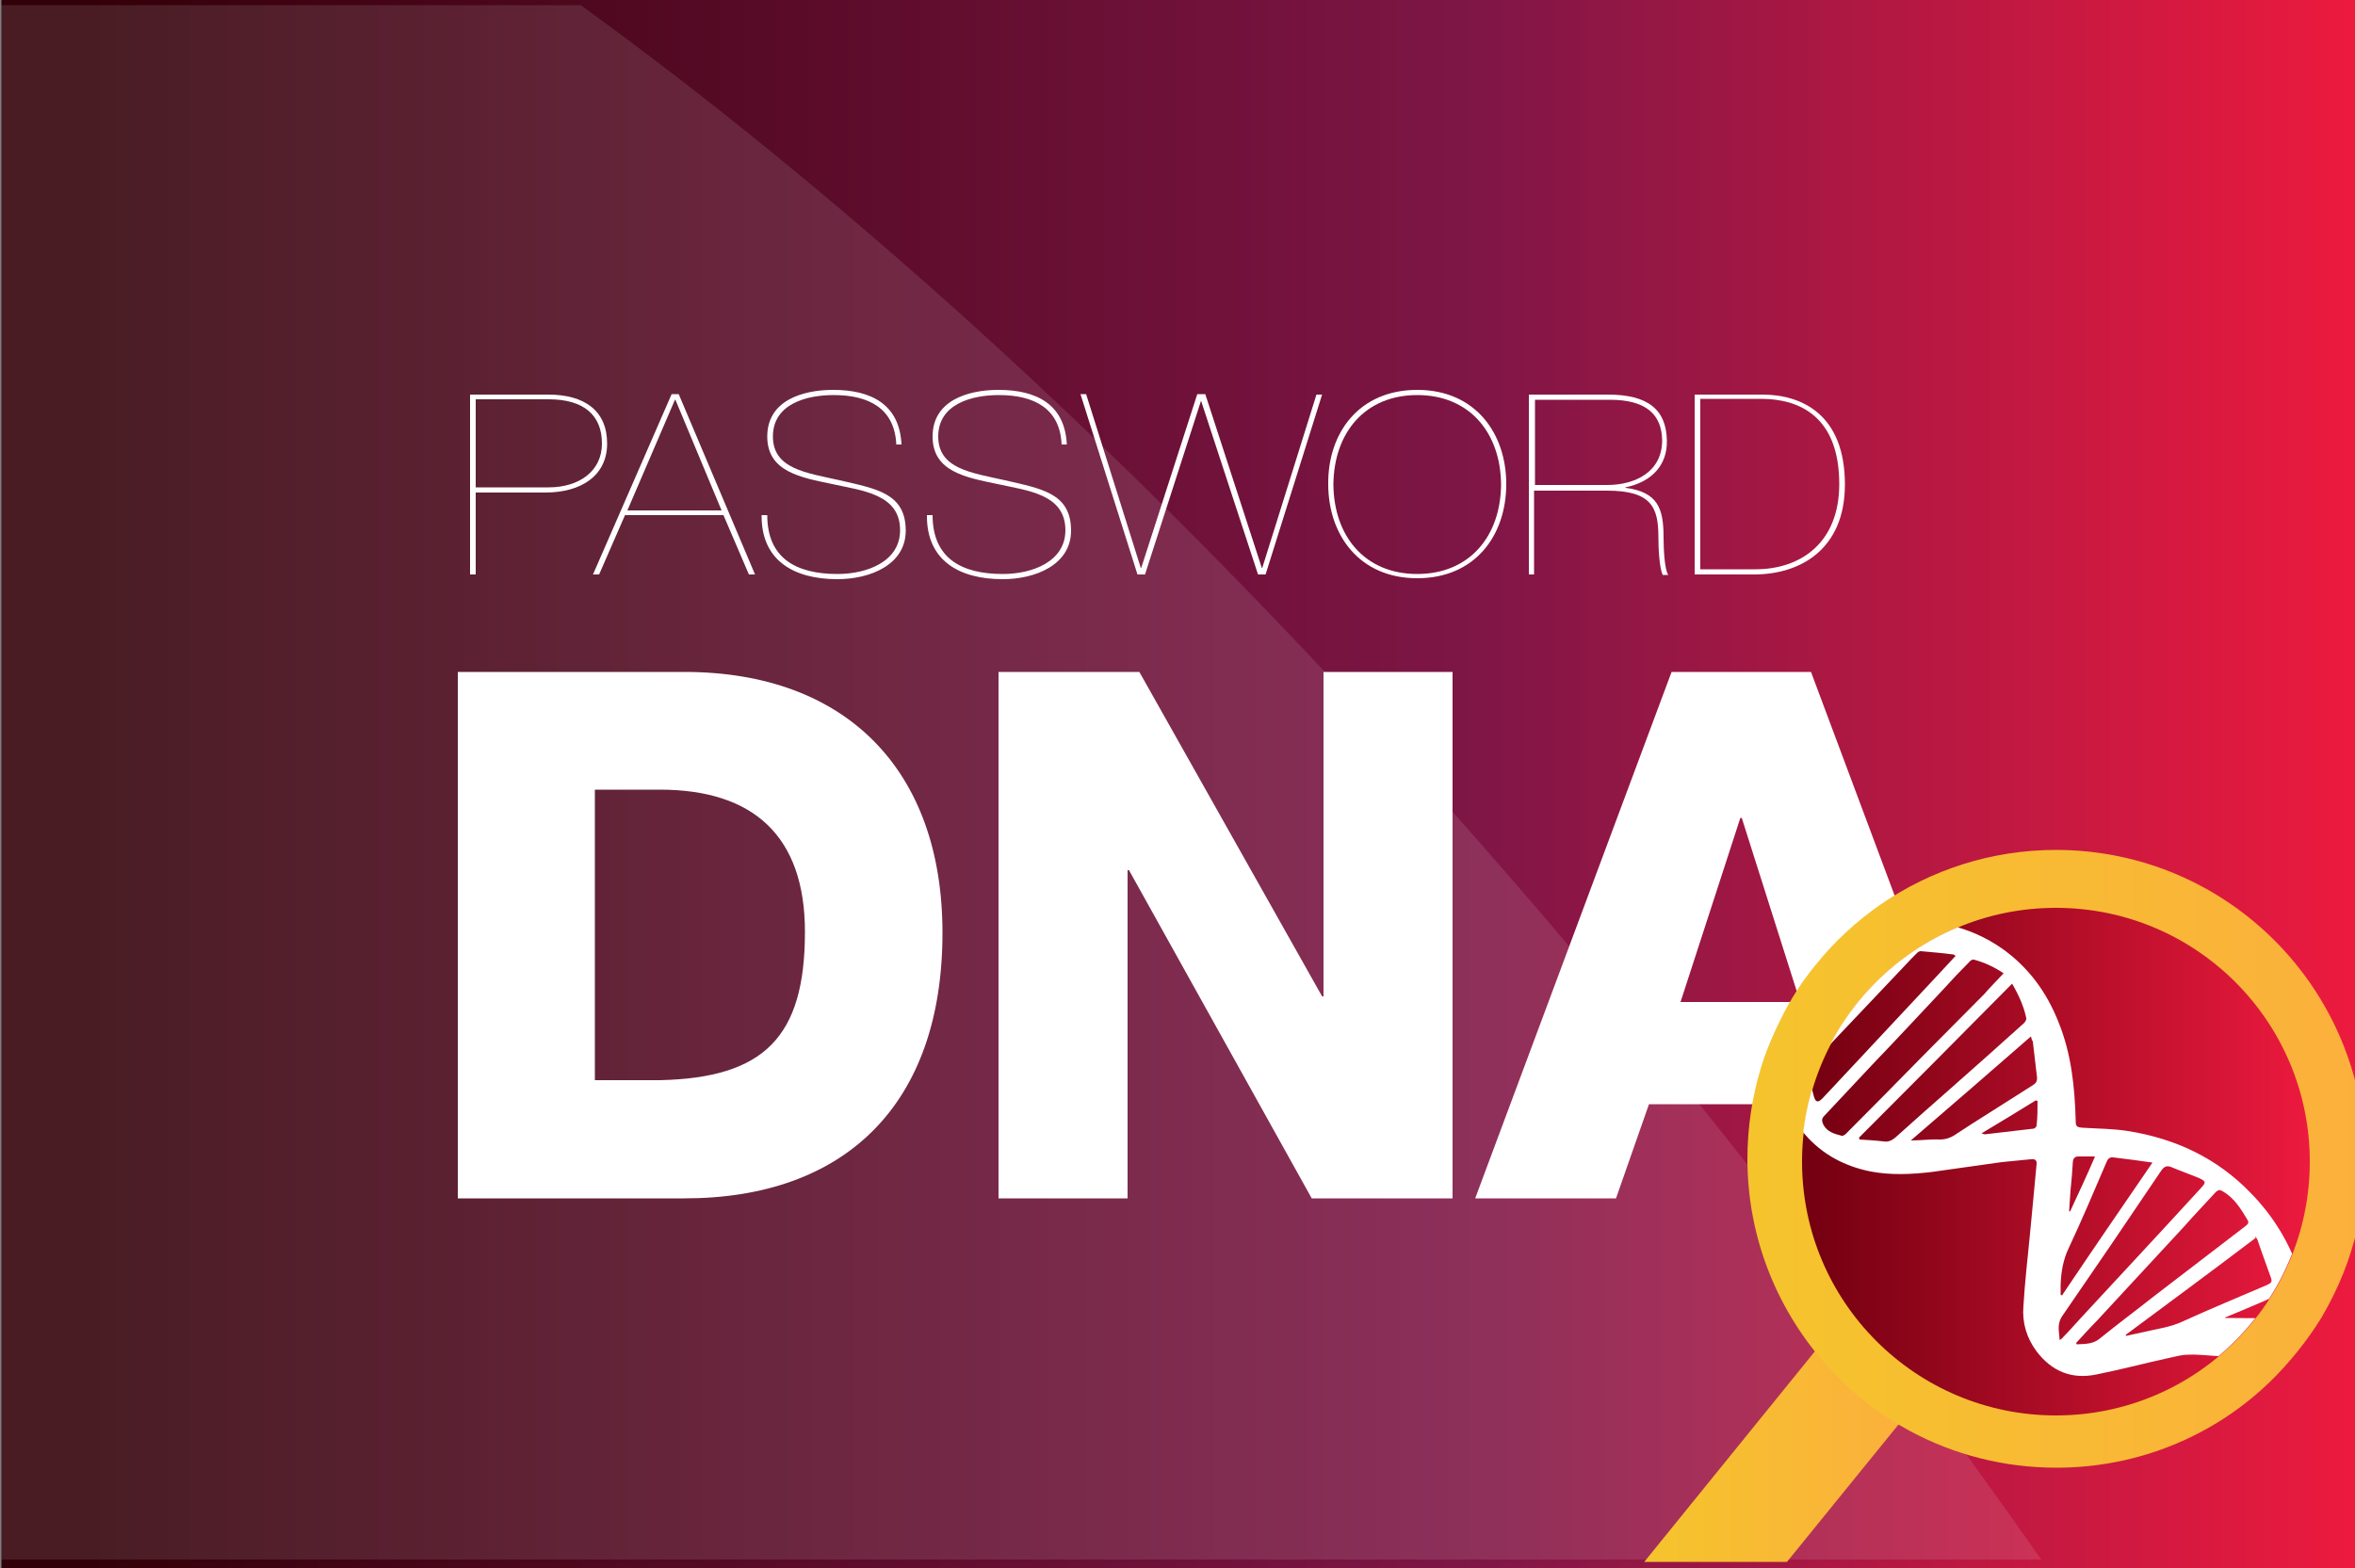 <?xml version="1.0" encoding="utf-8"?>
<!-- Generator: Adobe Illustrator 18.0.0, SVG Export Plug-In . SVG Version: 6.00 Build 0)  -->
<!DOCTYPE svg PUBLIC "-//W3C//DTD SVG 1.1//EN" "http://www.w3.org/Graphics/SVG/1.1/DTD/svg11.dtd">
<svg version="1.1" id="Layer_1" xmlns="http://www.w3.org/2000/svg" xmlns:xlink="http://www.w3.org/1999/xlink" x="0px" y="0px"
	 viewBox="0 0 500 333" enable-background="new 0 0 500 333" xml:space="preserve">
<rect x="0" y="0" width="500" height="333" fill="#808080" stroke="none"/>
<linearGradient id="SVGID_1_" gradientUnits="userSpaceOnUse" x1="0.306" y1="165.711" x2="500" y2="165.711">
	<stop  offset="2.961575e-02" style="stop-color:#320008"/>
	<stop  offset="0.628" style="stop-color:#7F1646"/>
	<stop  offset="1" style="stop-color:#EC1A3E"/>
</linearGradient>
<rect x="0.3" y="-1.6" fill="url(#SVGID_1_)" width="499.7" height="334.6"/>
<g>
	<path fill="#FFFFFF" d="M97.2,142.7h48.1c34.3,0,54.8,20.8,54.8,55.4c0,36.6-20.8,56.4-54.8,56.4H97.2V142.7z M126.3,229.4h13.8
		c22.1-0.5,30.8-9.1,30.8-31.5c0-20.4-11-30.2-30.8-30.2h-13.8V229.4z"/>
	<path fill="#FFFFFF" d="M212,142.7h29.9l38.8,68.9h0.3v-68.9h27.4v111.8h-29.9l-38.8-69.7h-0.3v69.7H212V142.7z"/>
	<path fill="#FFFFFF" d="M354.9,142.7h29.6l41.8,111.8H396l-6.9-20h-39l-7,20h-29.9L354.9,142.7z M356.8,212.8h25.4l-12.4-39.1h-0.3
		L356.8,212.8z"/>
</g>
<g>
	<path fill="#FFFFFF" d="M101,122h-1.2V83.8h16.6c7.8,0,12.5,3.5,12.5,10.4c0,6.8-5.5,10.4-13.1,10.4H101V122z M101,103.5h15.5
		c6.4,0,11.3-3.4,11.3-9.3c0-6-3.8-9.4-11.3-9.4H101V103.5z"/>
	<path fill="#FFFFFF" d="M132.7,109.4l-5.5,12.6h-1.3l16.7-38.3h1.5l16.2,38.3h-1.3l-5.4-12.6H132.7z M153.2,108.4l-9.8-23.5h-0.1
		l-10.1,23.5H153.2z"/>
	<path fill="#FFFFFF" d="M190.3,94.5c-0.3-7.8-5.9-10.6-13.3-10.6c-5.8,0-12.9,1.9-12.9,8.8c0,6.9,7.1,7.7,14.2,9.3
		c7.7,1.8,14,2.7,14,10.7c0,7.2-7.5,10.3-14.5,10.3c-9.3,0-16.2-4-16.1-13.6h1.2c0,9.2,6.2,12.5,14.9,12.5c6.4,0,13.3-2.7,13.3-9.3
		c0-7.7-8.1-8.4-14.4-9.8c-6.7-1.4-13.8-2.6-13.8-10.1c0-7.6,7.4-9.9,14-9.9c8.1,0,14.1,3.1,14.5,11.6H190.3z"/>
	<path fill="#FFFFFF" d="M225.4,94.5c-0.3-7.8-5.9-10.6-13.3-10.6c-5.8,0-12.9,1.9-12.9,8.8c0,6.9,7.1,7.7,14.2,9.3
		c7.7,1.8,14,2.7,14,10.7c0,7.2-7.5,10.3-14.5,10.3c-9.3,0-16.2-4-16.1-13.6h1.2c0,9.2,6.2,12.5,14.9,12.5c6.4,0,13.3-2.7,13.3-9.3
		c0-7.7-8.1-8.4-14.4-9.8c-6.7-1.4-13.8-2.6-13.8-10.1c0-7.6,7.4-9.9,14-9.9c8.1,0,14.1,3.1,14.5,11.6H225.4z"/>
	<path fill="#FFFFFF" d="M279.5,83.8h1.2L268.7,122h-1.6l-12.1-36.9H255L243.1,122h-1.6l-12.1-38.3h1.2l11.6,36.9h0.1l11.9-36.9h1.7
		l12,36.9h0.1L279.5,83.8z"/>
	<path fill="#FFFFFF" d="M300.9,82.8c12.3,0,18.9,9.2,18.9,20c0,10.9-6.6,20-18.9,20s-18.9-9.2-18.9-20
		C281.9,92,288.5,82.8,300.9,82.8z M300.9,121.9c11,0,17.7-7.9,17.8-19c-0.1-11-6.7-19-17.8-19c-11,0-17.7,7.9-17.8,19
		C283.2,113.9,289.8,121.9,300.9,121.9z"/>
	<path fill="#FFFFFF" d="M325.8,122h-1.2V83.8h16.8c8.5,0,12.4,3.2,12.5,9.8c0.1,5-3,8.7-8.8,9.9v0.1c7,0.9,8.1,4.5,8.1,10.6
		c0,2.3,0.2,6.8,1,7.9H353c-0.7-1.6-0.9-5.6-0.9-8c0-6.3-1.4-9.9-10.9-9.9h-15.5V122z M325.8,103h15.4c6,0,11.7-2.8,11.7-9.5
		c-0.1-5.4-3.3-8.6-11.1-8.6h-15.9V103z"/>
	<path fill="#FFFFFF" d="M359.8,83.8h14.4c8.2,0,17.5,4.1,17.5,19.1c0,13.7-9.4,19.1-19.3,19.1h-12.6V83.8z M361,120.9h11.7
		c9.7,0,17.8-5.7,17.8-18.1c0-14.3-8.4-18.1-16.6-18.1H361V120.9z"/>
</g>
<path opacity="0.11" fill="#FFFFFF" d="M0.3,331.2h433.1c-72.7-103.3-149.9-193-230.1-265.1c-27-24.2-53.6-45.9-80-65H0.3V331.2z"/>
<g>
	<defs>
		<rect id="SVGID_44_" x="326.4" y="157" width="173.6" height="175.6"/>
	</defs>
	<clipPath id="SVGID_2_">
		<use xlink:href="#SVGID_44_"  overflow="visible"/>
	</clipPath>
	<g clip-path="url(#SVGID_2_)">
		<linearGradient id="SVGID_4_" gradientUnits="userSpaceOnUse" x1="349.203" y1="309.099" x2="404.433" y2="309.099">
			<stop  offset="0" style="stop-color:#F5C42C"/>
			<stop  offset="1" style="stop-color:#FBB03C"/>
		</linearGradient>
		<path fill="url(#SVGID_4_)" d="M404.4,300.9c-7-3.8-13.3-8.7-18.6-14.5l-36.7,45.3h30.3L404.4,300.9z"/>
		<linearGradient id="SVGID_5_" gradientUnits="userSpaceOnUse" x1="370.922" y1="246.147" x2="502.144" y2="246.147">
			<stop  offset="0" style="stop-color:#F5C42C"/>
			<stop  offset="1" style="stop-color:#FBB03C"/>
		</linearGradient>
		<path fill="url(#SVGID_5_)" d="M436.5,180.5c-13.8,0-26.6,4.3-37.1,11.5c-5.2,3.6-9.9,7.9-13.9,12.9c-2.9,3.5-5.4,7.4-7.4,11.5
			c-1.7,3.4-3.2,6.9-4.3,10.6c-1.8,6-2.8,12.5-2.8,19.1c0,17.1,6.6,32.7,17.3,44.4c4.9,5.4,10.7,9.9,17.2,13.4
			c9.3,5,19.9,7.8,31.1,7.8c17.6,0,33.6-6.9,45.3-18.2c4.2-4.1,7.9-8.7,11-13.7c1.8-3.1,3.4-6.3,4.7-9.6c1.2-3,2.1-6.1,2.9-9.2
			c1.1-4.8,1.7-9.7,1.7-14.8C502.1,209.9,472.8,180.5,436.5,180.5z"/>
		<linearGradient id="SVGID_6_" gradientUnits="userSpaceOnUse" x1="382.641" y1="246.673" x2="490.425" y2="246.673">
			<stop  offset="2.268017e-02" style="stop-color:#750011"/>
			<stop  offset="1" style="stop-color:#EC1A3E"/>
		</linearGradient>
		<circle fill="url(#SVGID_6_)" cx="436.5" cy="246.7" r="53.9"/>
		<g>
			<defs>
				<circle id="SVGID_49_" cx="436.4" cy="246.7" r="53.9"/>
			</defs>
			<clipPath id="SVGID_7_">
				<use xlink:href="#SVGID_49_"  overflow="visible"/>
			</clipPath>
			<path clip-path="url(#SVGID_7_)" fill="#FFFFFF" d="M478.1,329.2c-0.6-1-0.5-2-0.1-3.1c1.7-5,3.1-10.2,4-15.4c0.3-2,1-4,1.1-6
				c0.1-2.7-0.2-5.3-2.5-7.5c-2.6-2.4-4.8-5.2-7.1-7.8c-0.7-0.8-1.4-1.4-2.5-1.4c-2.1-0.1-4.2-0.4-6.4-0.3c-1.6,0-3.1,0.5-4.6,0.8
				c-5,1.1-9.9,2.4-14.9,3.4c-5.3,1.1-9.5-0.7-12.7-4.9c-2.1-2.8-3.1-6.1-2.8-9.6c0.3-5.1,0.9-10.3,1.4-15.4
				c0.5-4.9,0.9-9.8,1.4-14.8c0.1-1-0.6-1.1-1.3-1c-2,0.2-4.1,0.4-6.1,0.6c-5,0.7-9.9,1.4-14.9,2.1c-4.3,0.5-8.6,0.7-12.9-0.1
				c-5.5-1.1-10.3-3.6-14-7.9c-5.4-6.2-7.5-13.7-8-21.7c-0.3-4.6-0.1-9.2-0.1-13.7c0-1-0.4-1.1-1.2-1c-6.2,0.5-12.4,0.5-18.5-0.5
				c-8-1.2-15.2-4.3-21.4-9.4c-2.8-2.3-5.4-5-7.7-7.8c-2.8-3.4-4.8-7.3-6.5-11.4c-2.3-5.4-3.6-11.1-4.9-16.8
				c-0.2-0.8-0.5-1.2-1.4-1.3c-1.3-0.1-2.5-0.3-3.8-0.5c-0.9-0.1-1.2-0.6-1.1-1.4c0.2-1.2,0.3-2.3,0.5-3.5c0.1-0.7,0.3-0.9,1.1-0.8
				c2.3,0.4,2.1,0.4,2.4-1.8c0.6-3.7,0.8-7.4,0.7-11.2c0-2.1,0-2.1,2-1.8c2.2,0.3,4.4,0.6,6.5,0.9c0.9,0.1,1.3,0.5,1.7,1.3
				c1.1,2.8,2.3,5.6,3.4,8.3c0.3,0.7,0.7,1.1,1.5,1.3c2.9,0.6,5.8,1.3,8.7,2c0.4,0.1,0.9,0,1.4,0c6.7-0.9,13.4-1.9,20.1-2.6
				c2.6-0.3,5.3-0.4,7.9,0c3.6,0.5,6.8,2.1,9.6,4.4c4.9,4.2,7.5,9.6,8.4,15.9c0.7,4.7,0.6,9.4,0.4,14.2c-0.3,4.6-0.5,9.2-0.8,13.8
				c-0.1,1.1,0.4,1.2,1.3,1.1c5.9-0.5,11.8-1.2,17.6-1.4c7.9-0.3,15.4,1.3,22,5.9c5.7,4,9.6,9.4,12.1,15.8
				c2.7,6.7,3.4,13.7,3.6,20.8c0,1.2,0.2,1.4,1.5,1.5c3.2,0.2,6.5,0.2,9.6,0.7c10.1,1.6,19,5.8,26.1,13.2
				c4.7,4.8,8.2,10.5,10.3,16.9c1.1,3.3,2,6.7,2.9,10c0.2,0.7,0.5,1,1.2,1.2c7,1.3,13.5,4.1,19.6,7.9c1.9,1.2,3.7,2.5,5.5,3.8
				c-0.2,1.6-0.4,3.2-0.7,4.8c-0.6-0.2-1.2-0.4-1.7-0.7c-1.4-1-2.6-2.1-4-3.1c-1.4-0.9-1.7-0.8-2.7,0.5c-0.4,0.5-0.7,0.9-1.1,1.4
				c-5.9,8.6-11.8,17.3-17.7,25.9c-0.9,1.3-1.7,2.5-2.5,3.8c1.4-0.8,2.7-1.9,3.9-2.9c4-3.4,8-6.8,12-10.3c2.5-2.1,4.9-4.3,7.4-6.4
				c1.9-1.6,3.9-3.2,5.9-4.8c-0.2,1.5-0.4,2.9-0.6,4.4c-1,0.8-2,1.5-2.9,2.3c-3.4,2.8-6.7,5.6-10.1,8.5c-3.5,3-7,6-10.6,9
				c-1.9,1.6-3.9,3.3-5.8,4.9C483.4,329.9,480.8,329.5,478.1,329.2z M344.2,195.4c0.6-0.5,1.3-0.7,1.6-1.2c4.7-5.6,9.3-11.3,14-17
				c4.7-5.8,9.4-11.6,14.1-17.4c1.1-1.3,1.1-1.9,0.4-3.2c-0.6-0.9-2.4-1.4-3-0.8c-1.5,1.5-2.9,3-4.4,4.5
				c-7.7,7.8-15.4,15.5-23.1,23.3c-2.3,2.3-4.6,4.6-6.9,7c-0.3,0.4-0.9,0.8-0.2,1.2C339.1,192.9,341.6,194.1,344.2,195.4z
				 M367.6,155c0-0.1-0.1-0.3-0.1-0.4c-1.4,0-2.7,0-4.1-0.1c-1.1-0.1-2,0.3-2.9,1c-5.2,4-10.4,8-15.6,12c-5.2,4-10.5,7.9-15.7,11.9
				c-0.6,0.4-1,0.8-0.6,1.6c1.3,2.2,2.4,4.4,3.8,6.6c1.1,1.7,1.2,1.7,2.6,0.2c5.4-5.4,10.8-10.8,16.1-16.2
				c3.6-3.6,7.2-7.3,10.8-10.9C363.9,158.8,365.7,156.9,367.6,155z M425.4,206.7c-2.1-1.4-4.1-2.3-6.3-2.9c-0.3-0.1-0.8,0.2-1,0.5
				c-1.9,1.9-3.7,3.8-5.5,5.8c-4.9,5.2-9.8,10.5-14.8,15.7c-3.5,3.7-7,7.5-10.5,11.2c-0.6,0.6-0.5,1.1-0.2,1.8
				c0.8,1.6,2.4,2,3.9,2.4c0.2,0.1,0.7-0.2,0.9-0.4c5.5-5.5,10.9-11,16.3-16.5c4.4-4.4,8.7-8.8,13.1-13.2
				C422.5,209.7,423.9,208.3,425.4,206.7z M427.2,208.9c-10.9,11-21.7,21.9-32.5,32.7c0,0.1,0.1,0.3,0.1,0.4
				c1.7,0.1,3.4,0.2,5.1,0.4c1.1,0.2,1.9-0.3,2.6-0.9c3.8-3.4,7.7-6.9,11.6-10.3c5.2-4.6,10.4-9.2,15.6-13.9
				c0.3-0.3,0.6-0.8,0.5-1.1C429.7,213.8,428.7,211.5,427.2,208.9z M440.8,285.2c0,0.1,0.1,0.2,0.1,0.3c1.8-0.1,3.5,0,5-1.3
				c3.7-3,7.6-5.9,11.4-8.9c6.4-4.9,12.9-9.9,19.3-14.8c0.5-0.4,1-0.7,0.6-1.4c-1.4-2.3-2.8-4.7-5.3-6.1c-0.6-0.4-1-0.3-1.5,0.2
				c-2.2,2.4-4.5,4.8-6.7,7.3c-6.2,6.7-12.4,13.4-18.6,20.1C443.6,282.1,442.2,283.7,440.8,285.2z M348.2,195.9
				c0,0.2,0.1,0.3,0.1,0.5c2.7,0.4,5.4,0.8,8.1,1.1c0.8,0.1,1.4-0.2,1.8-0.9c0.8-1.2,1.6-2.3,2.4-3.4c4.8-7,9.6-14.1,14.5-21.1
				c1-1.4,1.5-2.8,1.2-4.5c-0.3-1.6-0.3-3.2-0.5-5.1C366.5,173.8,357.3,184.9,348.2,195.9z M415.2,203c-0.3-0.2-0.4-0.3-0.5-0.3
				c-2.3-0.3-4.6-0.5-6.9-0.7c-0.3,0-0.6,0.2-0.8,0.4c-0.9,0.9-1.8,1.8-2.7,2.8c-6.6,7-13.3,14-19.9,21c-0.3,0.3-0.6,0.9-0.5,1.2
				c0.3,1.8,0.7,3.6,1.2,5.4c0.4,1.4,0.9,1.4,1.9,0.4c8.1-8.7,16.3-17.4,24.4-26.1C412.7,205.7,413.9,204.4,415.2,203z M437.3,284.6
				c0.4-0.3,0.6-0.4,0.7-0.6c1.3-1.3,2.5-2.7,3.7-4c8.5-9.2,17.1-18.4,25.6-27.7c1.1-1.2,1.1-1.4-0.4-2.1c-1.9-0.8-3.9-1.5-5.8-2.3
				c-1.1-0.5-1.7-0.1-2.3,0.8c-7,10.4-14,20.7-21.1,31C436.7,281.4,437.2,282.9,437.3,284.6z M355.4,155c-1.2,0.1-2.5,0.2-3.7,0.4
				c-2.1,0.3-4.2,0.3-6.1,1c-7,2.8-13.9,5.8-20.8,8.7c-0.7,0.3-0.9,0.7-0.7,1.4c0.8,3.1,1.6,6.2,2.4,9.2c0.1,0.4,0.3,0.7,0.4,0.9
				C336.5,169.4,346,162.2,355.4,155z M451.3,283.5c0,0.1,0.1,0.1,0.1,0.2c1.2-0.3,2.5-0.5,3.7-0.8c2.8-0.7,5.7-1,8.4-2.3
				c5.9-2.7,11.8-5.1,17.8-7.7c0.6-0.3,1.2-0.5,0.9-1.4c-0.9-2.6-1.9-5.2-2.8-7.9c-0.1-0.4-0.4-0.8-0.6-1.1c0,0.1,0.1,0.3,0.1,0.4
				C469.8,269.8,460.6,276.6,451.3,283.5z M431.2,220.1c-8.6,7.5-17,14.8-25.5,22.1c2.1,0,4.2-0.3,6.2-0.2c1.5,0,2.7-0.6,3.8-1.4
				c1.8-1.2,3.7-2.4,5.6-3.6c3.5-2.2,6.9-4.4,10.4-6.6c0.6-0.4,0.8-0.8,0.8-1.5c-0.3-2.6-0.6-5.2-0.9-7.7
				C431.4,220.9,431.3,220.6,431.2,220.1z M457,246.9c-2.9-0.4-5.6-0.8-8.3-1.1c-0.8-0.1-1.2,0.3-1.5,1.1c-2.6,6.1-5.2,12.2-8,18.2
				c-1.2,2.5-1.6,5.1-1.7,7.7c0,0.7,0,1.5,0,2.2c0.1,0,0.2,0.1,0.3,0.1C444.1,265.7,450.5,256.4,457,246.9z M489.3,316.6
				c0.3-0.5,0.5-0.7,0.7-1c2.7-3.9,5.4-7.9,8.1-11.8c2.6-3.8,5.1-7.6,7.6-11.4c0.4-0.7,0.4-1.2-0.4-1.5c-2.5-0.9-5-1.8-7.5-2.8
				c-0.9-0.3-1.3,0-1.6,0.9c-0.9,3-1.9,5.9-2.9,8.9c-1.5,4.2-2.5,8.4-3,12.8C490.2,312.6,489.8,314.4,489.3,316.6z M403.2,202.3
				c0-0.1-0.1-0.2-0.1-0.3c-0.4,0-0.7-0.1-1.1-0.1c-1.7,0.1-3.4,0.2-5.1,0.2c-1.5,0-2.7,0.4-3.9,1.6c-3,2.9-6.1,5.6-9.2,8.5
				c-0.4,0.4-0.7,1.1-0.7,1.7c0,2.7,0.1,5.3,0.2,8c0,0.2,0.1,0.5,0.2,0.9C390.2,215.9,396.7,209.1,403.2,202.3z M360.9,197.7
				c0.7,0.1,1,0.2,1.4,0.2c2.2,0,4.5-0.1,6.7-0.1c1.1,0,1.6-0.4,2.1-1.4c1.6-3.3,3.3-6.5,4.9-9.7c0.1-0.3,0.3-0.6,0.3-0.9
				c0.1-2.2,0.2-4.5,0.3-6.7c0-1,0-2,0-3.1c-0.1,0-0.2,0-0.3,0C371.2,183.1,366.1,190.3,360.9,197.7z M432.6,233.8
				c-0.1,0-0.3-0.1-0.4-0.1c-3.7,2.3-7.5,4.6-11.5,7c0.4,0.1,0.6,0.2,0.7,0.2c3.4-0.4,6.9-0.8,10.3-1.2c0.3,0,0.7-0.4,0.7-0.7
				C432.6,237.2,432.6,235.5,432.6,233.8z M472.4,279.8c0,0,0,0.1,0.1,0.1c3.5,0,7.1,0.1,10.6,0c0.2,0,0.7-0.5,0.7-0.8
				c-0.1-1-0.3-2-0.4-3c-0.1-0.7-0.5-0.7-1.1-0.5c-0.8,0.3-1.5,0.7-2.3,1C477.4,277.7,474.9,278.8,472.4,279.8z M444.8,245.6
				c-1.3,0-2.4,0-3.5,0c-0.7,0-1.1,0.3-1.2,1.1c-0.1,2-0.3,4.1-0.5,6.1c-0.1,1.5-0.2,3-0.3,4.4c0.1,0,0.1,0,0.2,0.1
				C441.3,253.4,443.1,249.6,444.8,245.6z M334,157.7c-3.6,0.1-6.9,0.2-10.2,0.3c-0.6,0-0.8,0.3-0.8,0.9c0.1,0.7,0.2,1.5,0.2,2.2
				c0.1,0.7,0.4,0.9,1,0.6C327.5,160.4,330.6,159.1,334,157.7z M476.5,288.5c0,0.1-0.1,0.2-0.1,0.3c1.9,2,3.8,4,5.7,6
				c0.1-0.1,0.2-0.1,0.3-0.2c-0.1-1.7-0.2-3.4-0.4-5.1c0-0.3-0.4-0.7-0.6-0.7C479.8,288.7,478.1,288.6,476.5,288.5z M383.1,208.3
				c0.1,0,0.3,0.1,0.4,0.1c2-1.8,4-3.6,6-5.3c-0.1-0.1-0.1-0.3-0.2-0.4c-1.8,0.2-3.6,0.4-5.4,0.7c-0.2,0-0.5,0.3-0.5,0.5
				C383.3,205.3,383.2,206.8,383.1,208.3z M492,292.7c0.1,0,0.1,0,0.2,0c0.5-1.5,1-3.1,1.5-4.6c0.2-0.7-0.2-1.1-0.9-1
				c-0.4,0-1,0.3-1,0.5C491.8,289.2,491.9,290.9,492,292.7z M323.7,146.9c-0.4-0.9-0.7-1.7-1.1-2.7
				C322.1,146.3,322.3,146.8,323.7,146.9z"/>
		</g>
	</g>
</g>
</svg>
